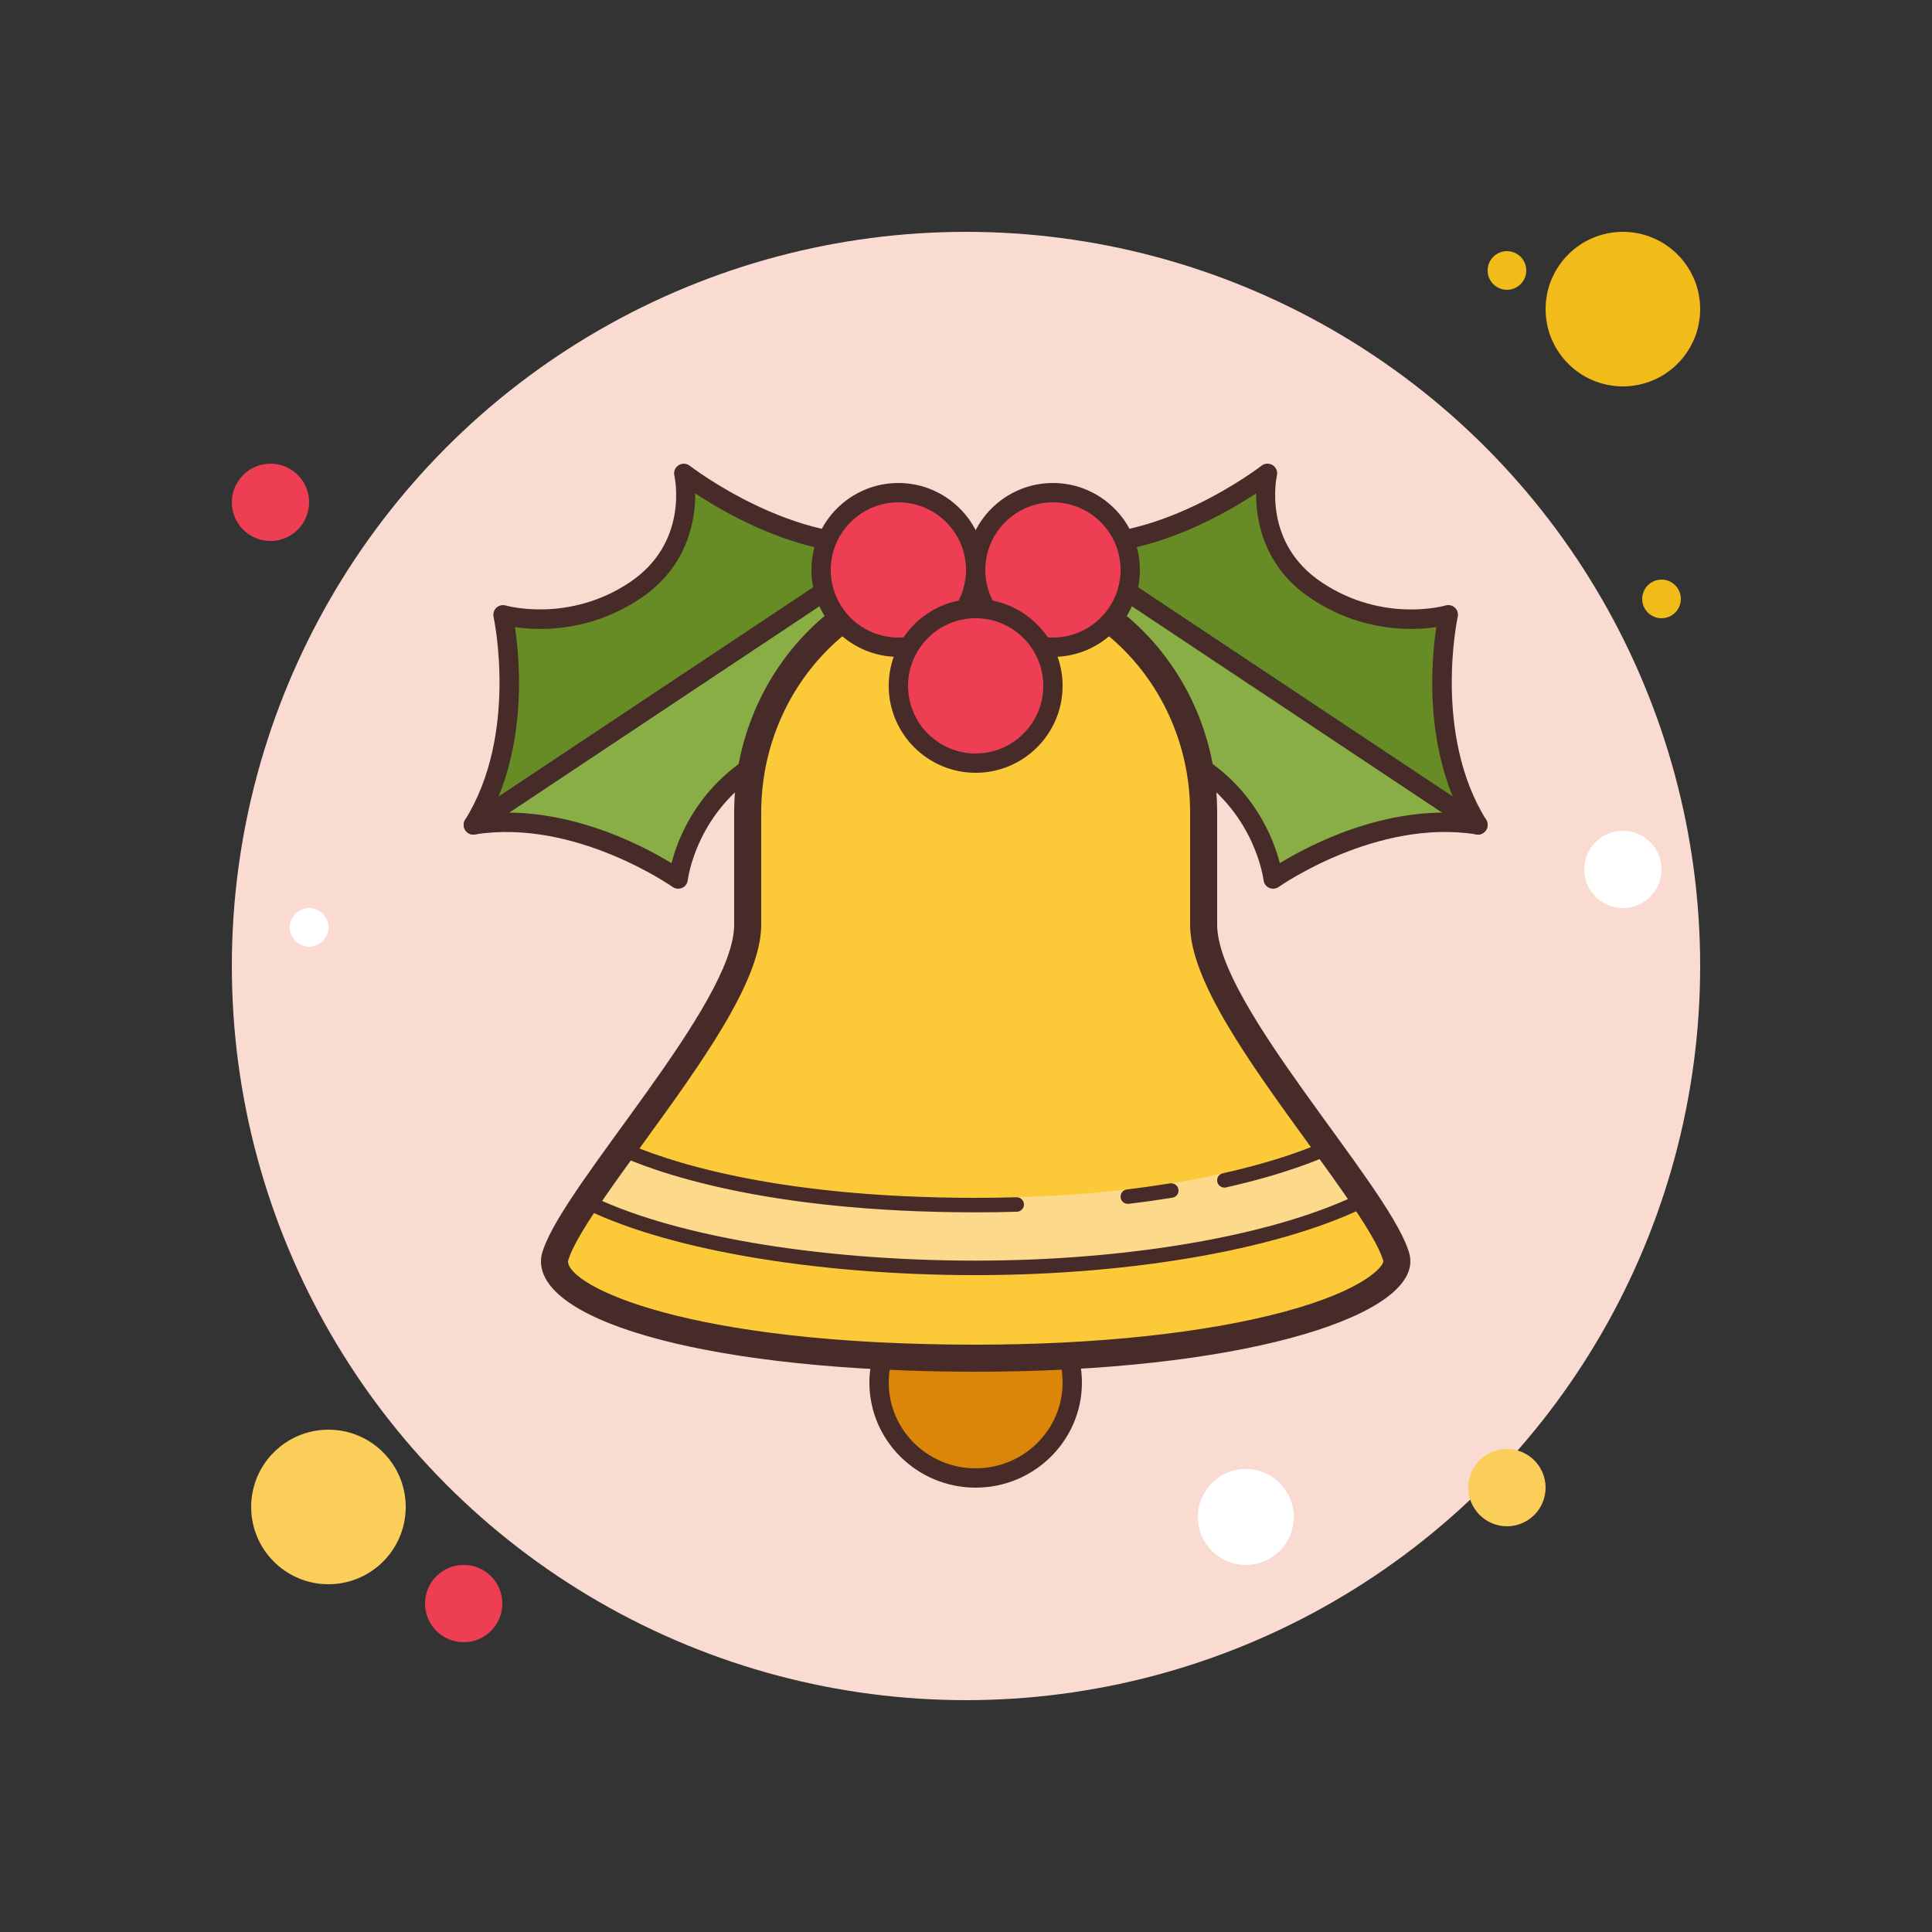 <svg xmlns="http://www.w3.org/2000/svg"  viewBox="0 0 100 100" width="100px" height="100px"><rect x="0" y="0" width="100" height="100" fill="#333333" stroke="none"/><circle cx="78" cy="14" r="1" fill="#f1bc19"/><circle cx="50" cy="50" r="38" fill="#f9dbd2"/><circle cx="84" cy="16" r="4" fill="#f1bc19"/><circle cx="14" cy="26" r="2" fill="#ee3e54"/><circle cx="78" cy="77" r="2" fill="#fbcd59"/><circle cx="17" cy="78" r="4" fill="#fbcd59"/><circle cx="24" cy="83" r="2" fill="#ee3e54"/><circle cx="64.483" cy="78.517" r="2.483" fill="#fff"/><circle cx="16" cy="48" r="1" fill="#fff"/><circle cx="86" cy="31" r="1" fill="#f1bc19"/><circle cx="84" cy="45" r="2" fill="#fff"/><g><path fill="#678c26" d="M46.5,28.062C41.068,28.938,35.393,24.5,35.393,24.5s0.877,3.797-2.537,6.068 s-6.822,1.253-6.822,1.253s1.378,6.201-1.535,10.876"/><path fill="#88ae45" d="M46.5,28.062c-2.913,4.675-1.031,11.636-1.031,11.636s-3.153-2.283-6.567-0.012 s-3.799,5.812-3.799,5.812S29.932,41.82,24.5,42.696"/><path fill="#472b29" d="M24.5,43.198c-0.091,0-0.183-0.024-0.265-0.076c-0.234-0.146-0.306-0.455-0.159-0.69 c2.767-4.441,1.484-10.444,1.471-10.503c-0.038-0.173,0.019-0.353,0.147-0.474c0.13-0.12,0.314-0.163,0.482-0.114 c0.032,0.009,3.238,0.916,6.403-1.189c3.073-2.044,2.358-5.397,2.326-5.539c-0.047-0.206,0.041-0.421,0.22-0.534 c0.179-0.112,0.408-0.102,0.575,0.027c0.055,0.043,5.566,4.288,10.72,3.464c0.264-0.05,0.529,0.141,0.572,0.415 c0.044,0.273-0.141,0.53-0.414,0.574c-4.346,0.697-8.744-1.795-10.593-3.023c0.007,1.409-0.389,3.812-2.854,5.451 c-2.622,1.746-5.224,1.658-6.477,1.473c0.275,1.828,0.686,6.625-1.732,10.504C24.829,43.115,24.666,43.198,24.5,43.198z"/><path fill="#472b29" d="M35.103,46c-0.102,0-0.203-0.031-0.289-0.092c-0.051-0.036-5.076-3.549-10.234-2.717 c-0.267,0.051-0.529-0.141-0.572-0.415c-0.044-0.273,0.141-0.53,0.414-0.573c4.507-0.73,8.761,1.511,10.336,2.475 c0.314-1.227,1.244-3.662,3.869-5.408c2.464-1.64,4.829-1.071,6.121-0.518c-0.412-2.185-1.001-7.215,1.329-10.954 c0.146-0.237,0.457-0.306,0.688-0.159c0.234,0.146,0.306,0.455,0.159,0.69c-2.766,4.439-0.99,11.173-0.973,11.241 c0.056,0.204-0.024,0.422-0.197,0.542c-0.174,0.12-0.405,0.118-0.577-0.004c-0.119-0.085-2.927-2.047-5.998-0.002 c-3.182,2.117-3.575,5.417-3.579,5.45c-0.02,0.176-0.131,0.329-0.292,0.402C35.242,45.985,35.172,46,35.103,46z"/><path fill="#472b29" d="M24.595,43.134c-0.161,0-0.32-0.078-0.417-0.224c-0.152-0.23-0.09-0.541,0.141-0.694l21.905-14.571 c0.227-0.151,0.539-0.092,0.693,0.141c0.152,0.23,0.09,0.541-0.141,0.694L24.871,43.051C24.786,43.107,24.69,43.134,24.595,43.134 z"/><path fill="#678c26" d="M54.5,28.062c5.432,0.876,11.106-3.562,11.106-3.562s-0.877,3.797,2.537,6.068 s6.822,1.253,6.822,1.253s-1.378,6.201,1.535,10.876"/><path fill="#88ae45" d="M54.5,28.062c2.913,4.675,1.031,11.636,1.031,11.636s3.153-2.283,6.567-0.012 s3.799,5.812,3.799,5.812s5.171-3.678,10.603-2.802"/><path fill="#472b29" d="M76.5,43.198c-0.166,0-0.329-0.083-0.424-0.236c-2.418-3.879-2.008-8.676-1.732-10.504 c-1.254,0.186-3.853,0.273-6.477-1.474c-2.465-1.638-2.86-4.042-2.853-5.45c-1.85,1.229-6.248,3.718-10.593,3.023 c-0.273-0.044-0.458-0.301-0.414-0.574c0.043-0.274,0.306-0.465,0.572-0.415c5.157,0.826,10.665-3.421,10.72-3.464 c0.167-0.129,0.397-0.139,0.575-0.027c0.179,0.113,0.267,0.328,0.22,0.534c-0.032,0.142-0.747,3.495,2.326,5.538 c3.182,2.119,6.37,1.201,6.402,1.19c0.168-0.048,0.354-0.007,0.483,0.113c0.13,0.121,0.186,0.302,0.147,0.475 c-0.014,0.06-1.296,6.062,1.471,10.503c0.146,0.235,0.075,0.544-0.159,0.69C76.683,43.173,76.591,43.198,76.5,43.198z"/><path fill="#472b29" d="M65.899,45.999c-0.069,0-0.14-0.014-0.205-0.043c-0.161-0.072-0.272-0.225-0.293-0.401 c-0.004-0.033-0.414-3.346-3.579-5.452c-3.072-2.041-5.88-0.082-5.998,0.003c-0.171,0.122-0.403,0.124-0.576,0.004 c-0.174-0.12-0.254-0.337-0.198-0.542c0.018-0.067,1.788-6.809-0.973-11.241c-0.146-0.235-0.075-0.544,0.159-0.69 c0.233-0.147,0.543-0.077,0.688,0.159c2.33,3.739,1.741,8.769,1.329,10.954c1.292-0.553,3.657-1.121,6.121,0.517 c2.625,1.747,3.555,4.183,3.869,5.409c1.574-0.962,5.829-3.203,10.336-2.475c0.273,0.043,0.458,0.3,0.414,0.573 c-0.043,0.274-0.304,0.466-0.572,0.415c-5.17-0.831-10.184,2.681-10.234,2.717C66.101,45.969,66,45.999,65.899,45.999z"/><path fill="#472b29" d="M76.405,43.134c-0.096,0-0.191-0.027-0.276-0.083L54.224,28.48 c-0.23-0.154-0.293-0.465-0.141-0.694c0.154-0.233,0.466-0.291,0.693-0.141l21.905,14.571c0.23,0.154,0.293,0.465,0.141,0.694 C76.726,43.056,76.566,43.134,76.405,43.134z"/><path fill="#db8509" d="M50.5,66.625c-2.761-0.001-5.001,2.209-5.002,4.936c-0.001,2.727,2.236,4.939,4.998,4.94 c0.002,0,0.003,0,0.005,0c2.761,0.001,5.001-2.209,5.002-4.936c0.001-2.727-2.236-4.939-4.998-4.94 C50.503,66.625,50.502,66.625,50.5,66.625z"/><path fill="#472b29" d="M50.5,77c-3.032,0-5.5-2.439-5.5-5.438s2.468-5.438,5.5-5.438s5.5,2.439,5.5,5.438 S53.532,77,50.5,77z M50.5,67.125c-2.481,0-4.5,1.99-4.5,4.438S48.019,76,50.5,76s4.5-1.99,4.5-4.438S52.981,67.125,50.5,67.125z"/><path fill="#fcc938" d="M72.42,64.86l-0.01-0.02c-0.22-0.64-0.73-1.53-1.4-2.54c-0.13-0.21-0.27-0.41-0.42-0.63 c-0.44-0.64-0.93-1.33-1.45-2.04c-0.14-0.2-0.28-0.4-0.44-0.61c-0.08-0.13-0.18-0.25-0.27-0.38c-2.91-4.02-5.93-8.17-5.93-10.77 v-5.81c0-6.92-5.38-12.56-12-12.56s-12,5.64-12,12.56v5.81c0,2.6-3.02,6.75-5.93,10.77c-0.11,0.15-0.22,0.3-0.32,0.45 c-0.16,0.21-0.3,0.41-0.45,0.61c-0.52,0.72-1.02,1.42-1.45,2.07c-0.15,0.21-0.29,0.42-0.42,0.62c-0.64,0.97-1.13,1.83-1.34,2.45 c-0.06,0.17-0.09,0.31-0.09,0.45c0,2.56,8.23,5.21,22,5.21c14.35,0,22-3.03,22-5.21C72.5,65.14,72.47,65.01,72.42,64.86z"/><path fill="#fcd98b" d="M68.924,59.323c-0.952,0.438-2.762,1.146-5.549,1.772l-0.086-0.357l-0.001-0.003 c-0.83,0.186-1.721,0.36-2.684,0.515v0.001l0.021,0.371c-0.707,0.114-1.454,0.22-2.25,0.314l-0.081-0.365v-0.002 c-1.721,0.201-3.619,0.341-5.687,0.399l-0.003,0.004l0.021,0.373c-0.687,0.019-1.392,0.031-2.125,0.031 c-10.827,0-16.515-2.079-18.474-2.982c-0.683,0.945-1.333,1.857-1.886,2.685c4.219,2.194,11.931,3.547,20.361,3.547 c8.247,0,15.94-1.388,20.301-3.639C70.247,61.162,69.6,60.257,68.924,59.323z"/><path fill="#472b29" d="M71.01,62.3C66.61,64.59,58.77,66,50.5,66c-8.45,0-16.32-1.38-20.57-3.61l0.42-0.62 c4.16,2.14,11.85,3.48,20.15,3.48c8.11,0,15.78-1.37,20.09-3.58L71.01,62.3z"/><path fill="#472b29" d="M58.375,62.311c-0.188,0-0.35-0.141-0.372-0.331c-0.024-0.206,0.122-0.393,0.328-0.416 c0.79-0.094,1.532-0.199,2.234-0.313c0.202-0.028,0.397,0.106,0.43,0.311c0.033,0.204-0.105,0.396-0.311,0.43 c-0.712,0.115-1.464,0.223-2.266,0.316C58.404,62.31,58.39,62.311,58.375,62.311z M53,62.33c0.01,0.21-0.16,0.38-0.36,0.39 c-0.7,0.02-1.4,0.03-2.14,0.03c-10.95,0-16.69-2.11-18.7-3.05c0.15-0.2,0.29-0.4,0.45-0.61C34.33,60.03,39.93,62,50.5,62 c0.73,0,1.43-0.01,2.11-0.03c0.01,0,0.01,0,0.01,0C52.83,61.97,52.99,62.13,53,62.33z M69.14,59.63 c-0.88,0.42-2.75,1.17-5.68,1.83c-0.03,0.01-0.06,0.01-0.08,0.01c-0.18,0-0.33-0.12-0.37-0.29c-0.05-0.21,0.08-0.41,0.28-0.45 c2.74-0.61,4.51-1.3,5.41-1.71L69.14,59.63z"/><path fill="#472b29" d="M50.5,30.4c6.12,0,11.1,5.232,11.1,11.663v5.804c0,2.893,3.103,7.168,6.104,11.303 c1.692,2.332,3.442,4.742,3.851,5.957l0.011,0.032l0.012,0.031c0.015,0.038,0.022,0.07,0.022,0.095 c0,0.245-0.917,1.479-5.151,2.617C62.375,68.997,56.711,69.6,50.5,69.6c-15.029,0-21.1-3.045-21.1-4.315 c0-0.025,0.008-0.057,0.022-0.095l0.012-0.031l0.011-0.031c0.409-1.214,2.158-3.624,3.85-5.955 c3.001-4.136,6.105-8.413,6.105-11.305v-5.804C39.4,35.632,44.379,30.4,50.5,30.4L50.5,30.4z M50.5,29 C43.626,29,38,34.849,38,42.063v5.804c0,4.09-8.7,13.306-9.882,16.813C28.041,64.879,28,65.081,28,65.285 C28,68.491,37,71,50.5,71S73,68.25,73,65.285c0-0.204-0.041-0.405-0.118-0.604C71.702,61.173,63,51.96,63,47.867v-5.804 C63,34.849,57.374,29,50.5,29L50.5,29z"/><g><path fill="#ee3e54" d="M54.5,25.5c-2.209,0-4,1.791-4,4s1.791,4,4,4s4-1.791,4-4S56.709,25.5,54.5,25.5z"/><path fill="#472b29" d="M54.5,34c-2.481,0-4.5-2.019-4.5-4.5s2.019-4.5,4.5-4.5s4.5,2.019,4.5,4.5S56.981,34,54.5,34z M54.5,26c-1.93,0-3.5,1.57-3.5,3.5s1.57,3.5,3.5,3.5s3.5-1.57,3.5-3.5S56.43,26,54.5,26z"/></g><g><path fill="#ee3e54" d="M46.5,25.5c-2.209,0-4,1.791-4,4s1.791,4,4,4s4-1.791,4-4S48.709,25.5,46.5,25.5z"/><path fill="#472b29" d="M46.5,34c-2.481,0-4.5-2.019-4.5-4.5s2.019-4.5,4.5-4.5s4.5,2.019,4.5,4.5S48.981,34,46.5,34z M46.5,26c-1.93,0-3.5,1.57-3.5,3.5s1.57,3.5,3.5,3.5s3.5-1.57,3.5-3.5S48.43,26,46.5,26z"/></g><g><path fill="#ee3e54" d="M50.5,31.5c-2.209,0-4,1.791-4,4s1.791,4,4,4s4-1.791,4-4S52.709,31.5,50.5,31.5z"/><path fill="#472b29" d="M50.5,40c-2.481,0-4.5-2.019-4.5-4.5s2.019-4.5,4.5-4.5s4.5,2.019,4.5,4.5S52.981,40,50.5,40z M50.5,32c-1.93,0-3.5,1.57-3.5,3.5s1.57,3.5,3.5,3.5s3.5-1.57,3.5-3.5S52.43,32,50.5,32z"/></g></g></svg>